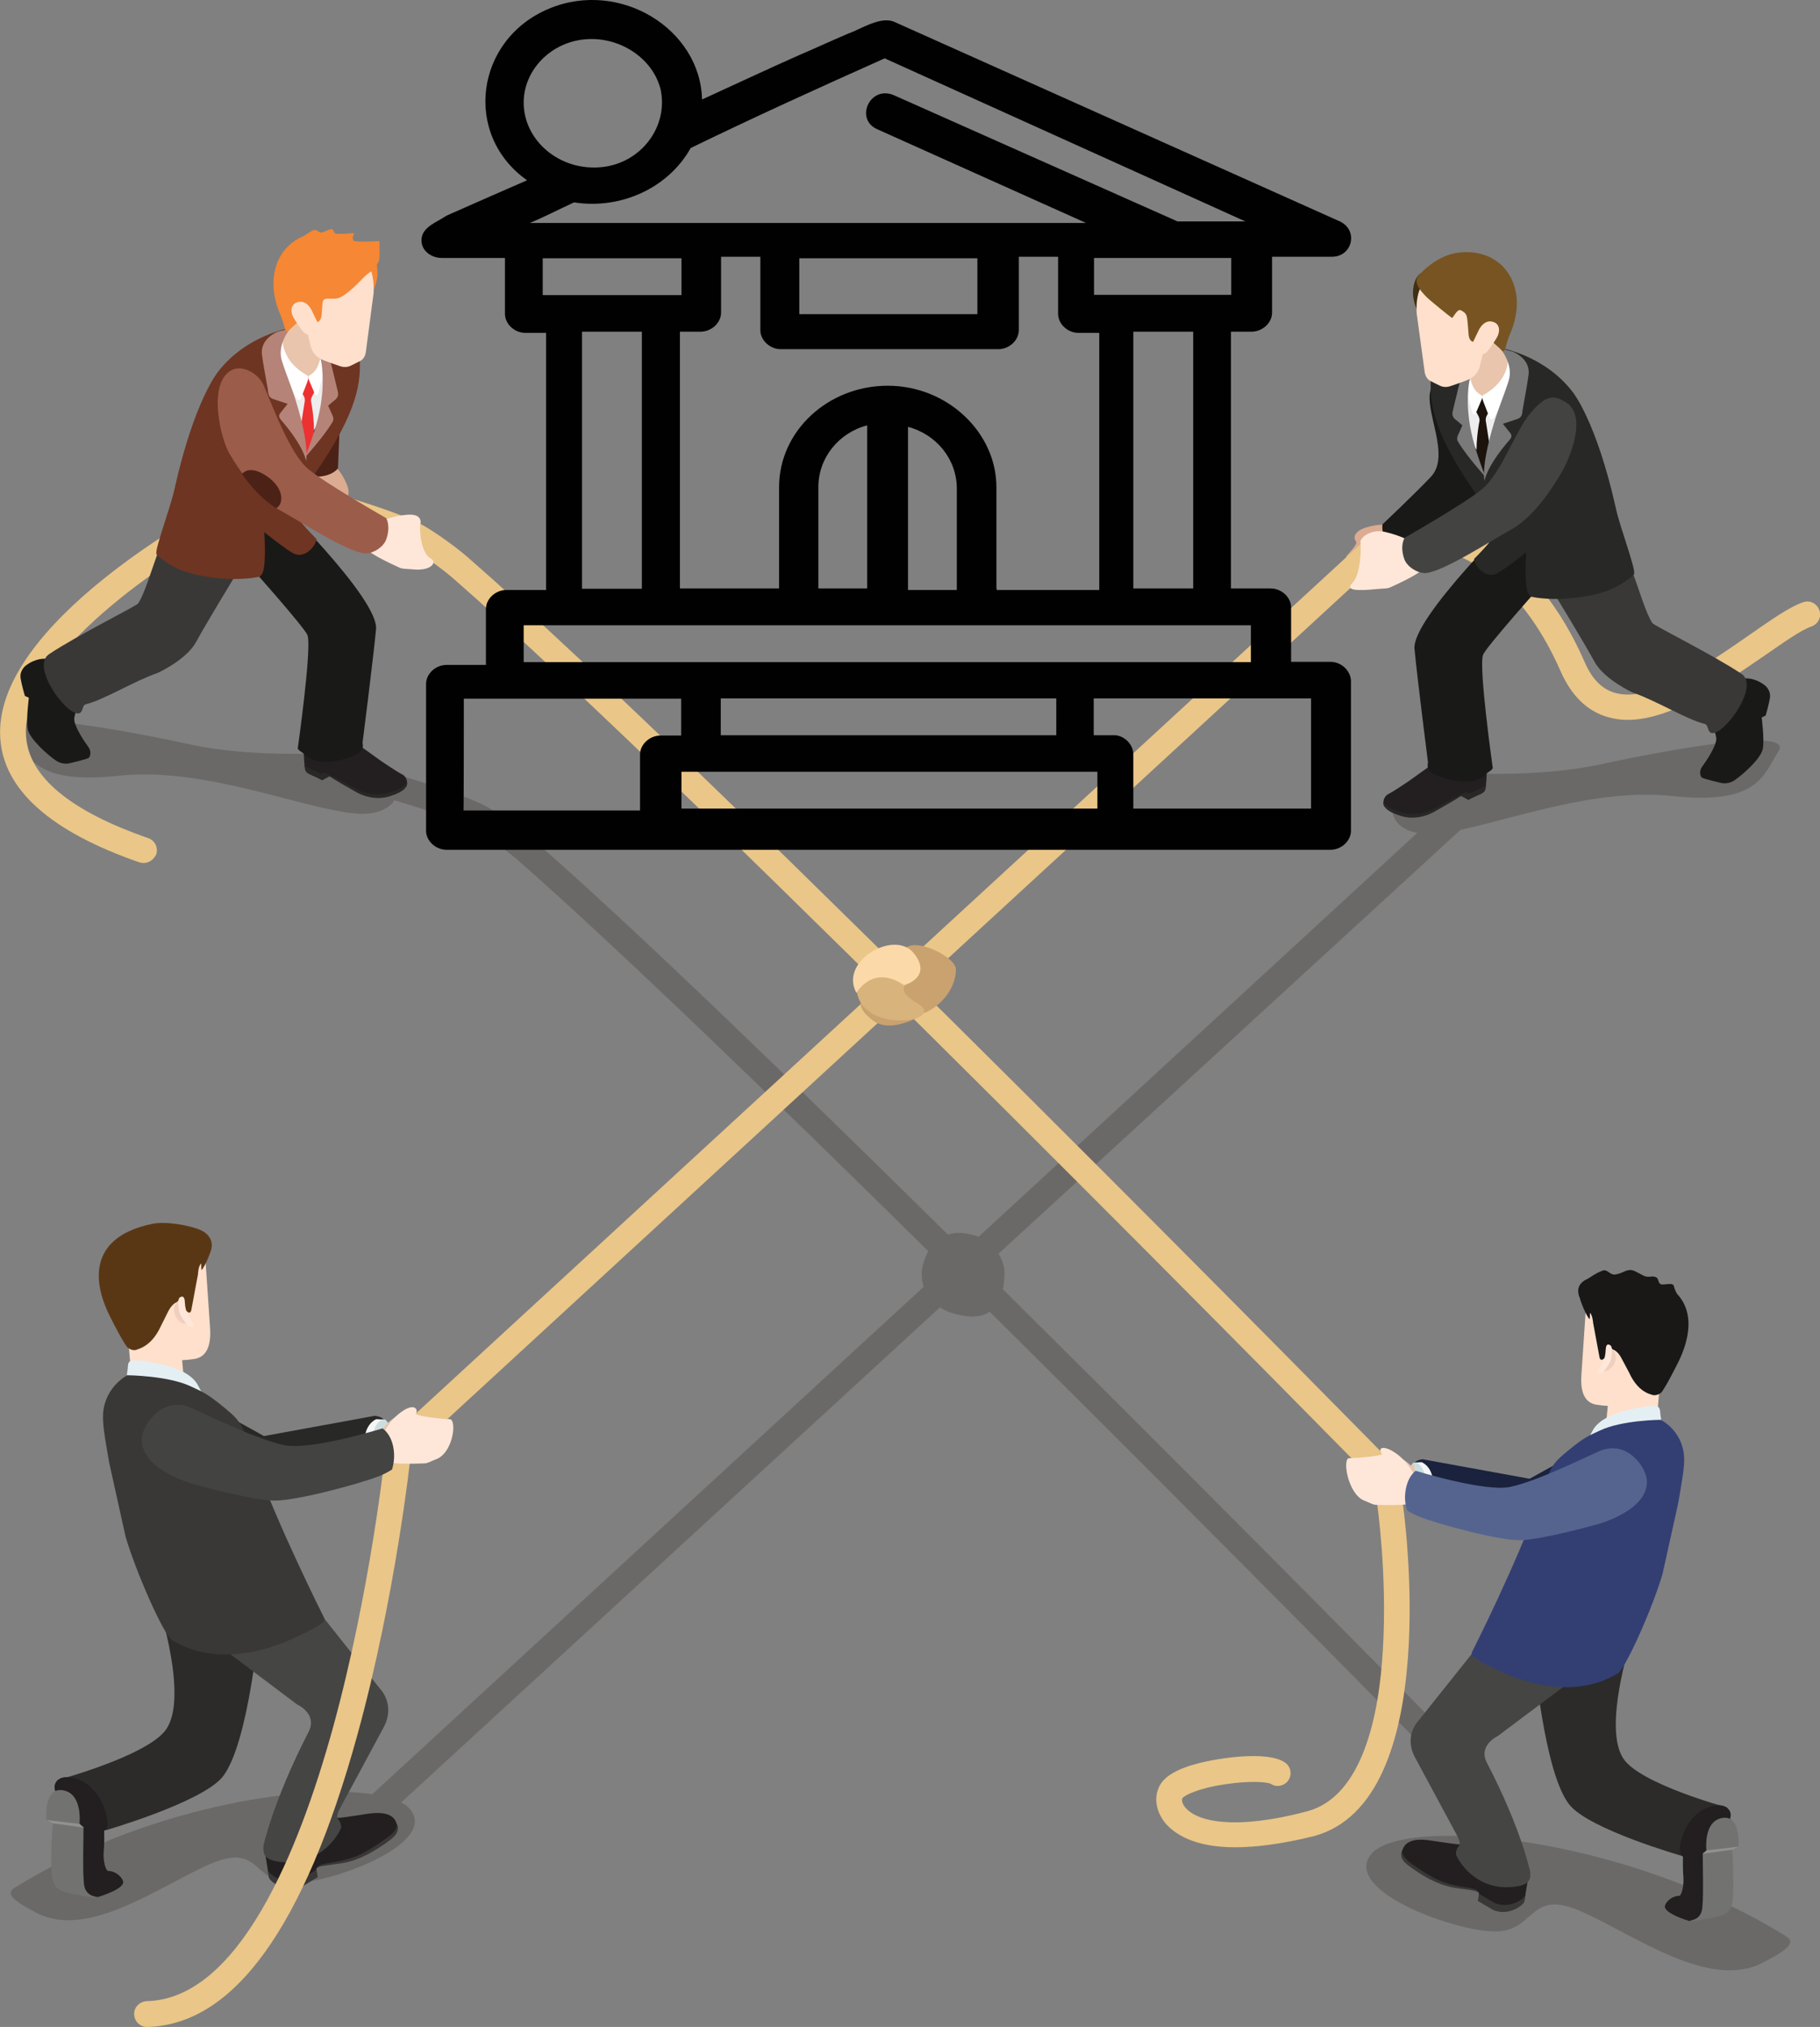 <?xml version="1.0" encoding="utf-8"?>
<!-- Generator: Adobe Illustrator 27.9.0, SVG Export Plug-In . SVG Version: 6.00 Build 0)  -->
<svg version="1.1" id="Layer_1" xmlns="http://www.w3.org/2000/svg" xmlns:xlink="http://www.w3.org/1999/xlink" x="0px" y="0px"
	 viewBox="0 0 59.29 66" style="enable-background:new 0 0 59.29 66;" xml:space="preserve">
<rect x="0" y="0" width="59.29" height="66" fill="#808080" stroke="none"/>
<style type="text/css">
	.st0{opacity:0.2;fill:#1B130C;}
	.st1{fill:#1A223D;}
	.st2{fill:#CADEE0;}
	.st3{fill:#F5F6F6;}
	.st4{fill:#E8C5AC;}
	.st5{fill:#EAC688;}
	.st6{fill:#DBAC91;}
	.st7{fill:#4C2217;}
	.st8{fill:#282827;}
	.st9{fill:#231F20;}
	.st10{fill:#393837;}
	.st11{fill:#2C2B2A;}
	.st12{fill:#454544;}
	.st13{fill:#727370;}
	.st14{fill:#91918D;}
	.st15{fill:#FEE0CC;}
	.st16{fill:#E4EFF4;}
	.st17{fill:#5A3714;}
	.st18{fill:#EFCFBE;}
	.st19{fill:#FEE7D9;}
	.st20{fill:#191817;}
	.st21{fill:#333F73;}
	.st22{fill:#55648F;}
	.st23{fill:#191918;}
	.st24{fill:#EDEDEE;}
	.st25{fill:#1B130C;}
	.st26{fill:#FFFFFF;}
	.st27{fill:#7B7A7B;}
	.st28{fill:#412F15;}
	.st29{fill:#775421;}
	.st30{fill:#ED3131;}
	.st31{fill:#6E3522;}
	.st32{fill:#B58378;}
	.st33{fill:#F68734;}
	.st34{fill:#9C5C4A;}
	.st35{fill:#434342;}
	.st36{fill:#C9A26F;}
	.st37{fill:#D8B37C;}
	.st38{fill:#FCD9A8;}
	.st39{fill:#010101;}
</style>
<g>
	<g>
		<path class="st0" d="M52.18,24.88c-2.21,0.48-4.6,0.26-5.01,0.3c-2.15,0.22-2.25,1.72-1,1.94L31.88,40.27
			c-0.13-0.05-0.28-0.09-0.45-0.11c-0.22-0.03-0.4-0.01-0.55,0.04c-5.22-5.15-10.41-10.16-13.47-12.82
			c-0.35-0.3-1.08-0.84-1.51-1.09c-0.64-0.36-2.1-0.82-3.17-1.13c-0.27-0.3-0.78-0.55-1.57-0.63c-0.4-0.04-2.79,0.18-5.01-0.3
			c-2.21-0.48-6.26-1.21-5.76-0.43c0.5,0.78,0.65,1.76,3.47,1.46c2.82-0.3,5.91,1.06,7.72,1.23c0.64,0.06,1.08-0.14,1.27-0.43
			c0.98,0.29,2.13,0.66,2.63,0.95c0.37,0.21,1.07,0.72,1.38,0.99c3.03,2.65,8.19,7.62,13.38,12.74c-0.17,0.31-0.21,0.62-0.21,0.62
			s-0.03,0.25,0.06,0.54L12.13,58.42c-2.39-0.35-7.51,0.48-11.66,3.05c-0.28,0.18-0.09,0.4,0.73,0.82c1.66,0.86,3.96-0.85,5.61-1.58
			c1.65-0.73,1.43,0.55,2.62,0.61c1.19,0.06,4.88-1.25,3.93-2.41c-0.07-0.08-0.17-0.16-0.29-0.22l17.55-16.12
			c0.22,0.14,0.51,0.25,0.91,0.29c0.31,0.03,0.54-0.03,0.71-0.15c7.59,7.52,14.72,14.78,14.85,14.91l0.59-0.58
			c-0.13-0.13-7.35-7.48-15.01-15.06c0.07-0.32,0.05-0.6,0.05-0.6s-0.01-0.27-0.19-0.56l15.05-13.8c1.84-0.39,4.47-1.36,6.89-1.1
			c2.82,0.3,2.97-0.68,3.47-1.46C58.44,23.67,54.39,24.4,52.18,24.88z"/>
		<g>
			<path class="st1" d="M45.97,48.03c0.05,0.57,0.49,0.96,0.49,0.96s1.37,0.15,1.46,0.16c0.54,0.02,2.38,0.29,3.05,0.22
				c0.79-0.08,2.62-0.29,2.62-0.29s1.54-0.25,1.11-1.45c-0.24-0.67-0.53-1.43-1.47-1.23c-0.45,0.1-3.4,1.75-3.4,1.75l-3.46-0.63
				C46.37,47.51,45.92,47.5,45.97,48.03z"/>
			<path class="st2" d="M46.23,47.64c0,0-0.16-0.06-0.22,0.02c-0.06,0.08-0.16,0.26-0.09,0.72c0.03,0.16,0.12,0.31,0.14,0.35
				c0.04,0.06,0.14,0.19,0.23,0.16c0.06-0.02,0.12-0.06,0.18-0.22c0.13-0.32,0.04-0.75-0.03-0.83
				C46.37,47.78,46.23,47.64,46.23,47.64z"/>
			<path class="st3" d="M46.12,47.62c0,0,0.26,0.05,0.33,0.57c0.04,0.28,0.01,0.4-0.04,0.54c-0.04,0.11-0.13,0.16-0.13,0.16
				l0.23-0.02c0,0,0.19-0.12,0.18-0.53c0-0.6-0.38-0.73-0.38-0.73L46.12,47.62z"/>
			<path class="st4" d="M46.2,48.02c0,0-0.12-0.28-0.6-0.57c-0.35-0.21-0.52-0.08-0.54,0.05c-0.01,0.07-0.13,0.09-0.52,0.1
				c-0.23,0.01-0.54,0.98-0.01,1.18c0.2,0.08,0.28,0.13,0.39,0.14c0.93,0.03,1.12-0.04,1.12-0.04L46.2,48.02z"/>
		</g>
		<polygon class="st4" points="46.16,48.6 45.55,48.84 45.57,47.81 46.07,47.69 		"/>
		<g>
			<path class="st5" d="M53.02,23.44c-0.22,0-0.43-0.03-0.64-0.09c-0.67-0.19-1.18-0.69-1.53-1.47c-1.45-3.32-3.5-3.83-3.52-3.83
				c-0.22-0.05-0.36-0.27-0.31-0.5c0.05-0.22,0.27-0.36,0.5-0.31c0.1,0.02,2.48,0.61,4.1,4.31c0.24,0.56,0.57,0.89,0.99,1.01
				c1.19,0.34,3.05-0.96,4.4-1.9c0.72-0.5,1.29-0.9,1.73-1.05c0.22-0.08,0.45,0.04,0.53,0.26c0.08,0.22-0.04,0.45-0.26,0.53
				c-0.33,0.11-0.91,0.52-1.53,0.95C56.12,22.28,54.46,23.44,53.02,23.44z"/>
		</g>
		<g>
			<path class="st5" d="M40.23,60.15c-1.35,0-1.98-0.45-2.27-0.79c-0.3-0.37-0.38-0.83-0.19-1.2c0.16-0.32,0.58-0.57,1.29-0.75
				c0.67-0.17,2.24-0.41,2.8-0.02c0.19,0.13,0.24,0.39,0.11,0.58c-0.13,0.19-0.39,0.24-0.58,0.11c-0.1-0.05-0.66-0.11-1.49,0.02
				c-0.88,0.13-1.31,0.36-1.38,0.45c-0.03,0.06-0.01,0.18,0.09,0.3c0.38,0.47,1.63,0.75,3.97,0.13c1.81-0.48,2.35-3.13,2.47-5.27
				c0.15-2.43-0.19-4.76-0.19-4.78c-0.03-0.23,0.12-0.44,0.35-0.47c0.23-0.03,0.44,0.12,0.47,0.35c0.06,0.4,1.39,9.85-2.89,10.98
				C41.73,60.05,40.9,60.15,40.23,60.15z"/>
		</g>
		<g>
			<path class="st5" d="M4.68,28.1c-0.05,0-0.09-0.01-0.14-0.02c-2.88-1-4.41-2.35-4.53-4.02c-0.28-3.74,6.77-7.5,7.07-7.66
				c0.2-0.11,0.45-0.03,0.56,0.17c0.11,0.2,0.03,0.45-0.17,0.56c-1.91,1.01-6.83,4.21-6.62,6.86c0.1,1.31,1.44,2.42,3.98,3.3
				c0.22,0.08,0.33,0.31,0.26,0.53C5.01,27.99,4.85,28.1,4.68,28.1z"/>
		</g>
		<g>
			<path class="st6" d="M10.74,15.03c0,0,0.29,0.15,0.53,0.68c0.18,0.38,0.04,0.55-0.1,0.56c-0.08,0.01-0.11,0.13-0.15,0.53
				c-0.03,0.24-1.07,0.47-1.24-0.1c-0.06-0.22-0.11-0.3-0.1-0.42c0.05-0.97,0.14-1.17,0.14-1.17L10.74,15.03z"/>
			<path class="st7" d="M10.36,15.52c-0.29,0.01-0.61-0.26-0.67-0.48c-0.16-0.58-0.04-2.16,0.03-2.78c0.08-0.68,1.47-0.16,1.4,0.8
				c-0.06,0.76-0.11,2.19-0.11,2.19S10.84,15.5,10.36,15.52z"/>
		</g>
		<g>
			<path class="st5" d="M44.97,48.44c-0.22-0.23-22.34-22.74-30.21-29.61c-0.31-0.27-1-0.78-1.38-0.99c-0.95-0.54-4.2-1.39-4.24-1.4
				l0.21-0.81c0.14,0.04,3.39,0.89,4.44,1.48c0.43,0.24,1.17,0.78,1.51,1.09c7.9,6.89,30.04,29.42,30.26,29.65L44.97,48.44z"/>
		</g>
		<polygon class="st4" points="12.43,47.24 13.07,47.49 13.05,46.42 12.52,46.3 		"/>
		<g>
			<path class="st8" d="M12.63,46.64c-0.05,0.59-0.51,1-0.51,1s-1.43,0.16-1.53,0.16c-0.57,0.02-2.49,0.3-3.18,0.23
				c-0.82-0.08-2.73-0.3-2.73-0.3s-1.61-0.27-1.16-1.52c0.25-0.69,0.55-1.5,1.53-1.28c0.47,0.1,3.55,1.83,3.55,1.83l3.61-0.66
				C12.22,46.11,12.68,46.1,12.63,46.64z"/>
			<path class="st2" d="M12.36,46.24c0,0,0.17-0.07,0.23,0.02c0.06,0.08,0.17,0.27,0.09,0.75c-0.03,0.17-0.12,0.33-0.15,0.37
				c-0.04,0.06-0.15,0.19-0.24,0.17c-0.06-0.02-0.12-0.07-0.19-0.22c-0.14-0.34-0.04-0.78,0.03-0.86
				C12.21,46.38,12.36,46.24,12.36,46.24z"/>
			<path class="st3" d="M12.47,46.22c0,0-0.27,0.05-0.34,0.6c-0.04,0.29-0.01,0.42,0.04,0.56c0.05,0.11,0.13,0.17,0.13,0.17
				l-0.24-0.03c0,0-0.19-0.13-0.19-0.55c0-0.62,0.39-0.76,0.39-0.76L12.47,46.22z"/>
			<path class="st4" d="M12.39,46.64c0,0,0.13-0.3,0.63-0.59c0.36-0.21,0.54-0.09,0.57,0.05c0.01,0.08,0.14,0.1,0.54,0.11
				c0.24,0.01,0.56,1.02,0.01,1.24c-0.21,0.08-0.29,0.14-0.4,0.14c-0.97,0.04-1.17-0.04-1.17-0.04L12.39,46.64z"/>
		</g>
		<g>
			<g>
				<path class="st9" d="M10.53,59.04c0,0,0.19,0.17,0.54,0.15c0.21-0.02,0.9-0.13,0.9-0.13c0.34-0.05,0.77-0.06,0.92,0.24
					c0,0,0.07,0.16,0.07,0.21c0.01,0.19-0.14,0.31-0.34,0.45c0,0-0.35,0.25-0.66,0.41c-0.41,0.2-0.65,0.26-0.97,0.3
					c0,0-0.41,0.05-0.57,0.09c-0.17,0.05-0.11,0.17-0.08,0.34l-0.51,0.31c-0.53,0.23-1.05-0.16-1.07-0.29L8.63,60.3l0.14-0.49
					L10.53,59.04z"/>
				<g>
					<path class="st10" d="M10.61,60.68c0.15-0.03,0.61-0.08,1.03-0.25c0.4-0.17,1-0.61,1-0.61c0.17-0.12,0.3-0.28,0.28-0.4
						c0.01,0.04,0.03,0.08,0.03,0.11c0.01,0.19-0.14,0.31-0.33,0.45c0,0-0.35,0.25-0.66,0.41c-0.41,0.2-0.65,0.26-0.97,0.3
						c0,0-0.47,0.07-0.48,0.07c-0.11,0.01-0.2,0.07-0.2,0.09C10.32,60.84,10.33,60.73,10.61,60.68z"/>
					<path class="st10" d="M9.8,61.18l0.51-0.3c0.01,0.06,0.03,0.19,0.04,0.24l-0.51,0.31c-0.53,0.23-1.05-0.16-1.07-0.29
						l-0.04-0.24C8.75,61.02,9.26,61.41,9.8,61.18z"/>
				</g>
			</g>
			<path class="st11" d="M8.47,52.65c0,0-0.35,4.15-1.23,5.22c-0.7,0.83-3.81,1.73-3.81,1.73s0.09-0.17-0.7-0.75
				c-1.06-0.78-0.84-0.87-0.82-0.9c0,0,2.93-0.79,3.51-1.65c0.71-1.05-0.24-3.98-0.24-3.98L8.47,52.65z"/>
			<path class="st12" d="M9.55,51.43L12.39,55c0,0,0.5,0.51,0.11,1.24c-0.4,0.75-1.45,2.69-1.45,2.69c0,0-0.1,0.21-0.05,0.28
				c0.06,0.08,0.15,0.23,0.1,0.34c-0.06,0.15-0.59,1.1-1.72,1.09c-0.92-0.01-0.78-0.38-0.8-0.53c0,0,0.31-1.46,1.47-3.71
				c0.31-0.6-0.37-0.9-0.37-0.9l-2.46-1.85L6.94,51.2L9.55,51.43z"/>
			<path class="st9" d="M3.41,58.91c-0.18-0.54-0.53-0.81-0.74-0.92c-0.24-0.12-0.6-0.2-0.8-0.02c-0.13,0.13-0.24,0.44,0.51,0.99
				c0.79,0.58,0.79,0.79,0.79,0.79c0.09-0.05-0.06,0.07,0.27-0.17C3.54,59.48,3.52,59.24,3.41,58.91z"/>
			<path class="st9" d="M1.73,58.37c0,0,0.59-0.31,0.92-0.32c0.23-0.01,0.23,0.16,0.56,0.62c0.21,0.29,0.2,1.25,0.17,1.61
				c-0.03,0.3,0.06,0.64,0.15,0.64c0.2,0,0.42,0.16,0.48,0.33c0.08,0.26-0.82,0.52-0.82,0.52s-0.53-0.06-0.68-0.17
				c-0.14-0.1,0.25-1.47-0.02-2.21C2.2,58.65,2.07,58.37,1.73,58.37z"/>
			<path class="st13" d="M1.51,59.27c0,0-0.11-1.12,0.57-0.97c0.62,0.13,0.51,1.09,0.51,1.09c-0.04,0,0.13,0.1,0.13,0.11
				c0,0.5-0.03,1.32,0.01,1.78c0.01,0.17,0.05,0.43,0.43,0.49c0,0-0.08,0.02-0.21,0c-0.26-0.05-0.85-0.12-1.05-0.26
				c-0.15-0.1-0.2-0.33-0.21-0.49c-0.05-0.43,0-1.37,0.03-1.65C1.72,59.35,1.51,59.27,1.51,59.27z"/>
			<path class="st14" d="M2.6,59.39l-1.08-0.13c0,0,0.13,0.08,0.2,0.11l1.02,0.14C2.73,59.51,2.59,59.39,2.6,59.39z"/>
		</g>
		<path class="st15" d="M4.6,46.37l-0.32-1.54l-0.15-1.77l1.69,0.03l0.16,1.71c0.05,0.24,0.23,0.27,0.4,0.44l0.91,0.95
			c0.22,0.23,0.65,0.58,0.8,1.31l-0.65,2.46l-1.88,0.05l-0.96-2.69C4.55,47.02,4.55,46.69,4.6,46.37z"/>
		<g>
			<path class="st16" d="M4.43,44.3c-0.2-0.01-0.25,0.04-0.26,0.16c-0.01,0.12-0.01,0.13-0.03,0.25c-0.02,0.1,0.03,0.1,0.03,0.1
				s1.03,0.06,1.85,0.4c0.59,0.24,0.63,0.27,0.63,0.27l-0.2-0.37c-0.16-0.32-0.62-0.57-1.25-0.7C5.19,44.42,4.67,44.3,4.43,44.3z"/>
		</g>
		<path class="st15" d="M5.51,40.37l1.13-0.12l0.2,2.94c0.07,0.84-0.26,1.02-0.51,1.06c-0.52,0.08-1.07,0.05-1.39-0.08
			c-0.62-0.25-0.83-1.4-0.84-1.48l-0.47-1.91L5.51,40.37z"/>
		<path class="st17" d="M6.89,40.64c0.01,0.04-0.2,0.59-0.32,0.71c-0.02,0.02-0.01-0.22-0.02-0.21c-0.09,0.09-0.1,0.33-0.1,0.35
			c0,0.01-0.22,1.18-0.22,1.18c-0.03,0.11-0.11,0.09-0.22-0.06c-0.12-0.17,0.01-0.12-0.09-0.2c-0.1-0.08-0.29,0.01-0.43,0.27
			L5.23,43.2C5,43.7,4.68,43.88,4.47,43.94c0,0-0.13,0.08-0.31-0.06c-0.09-0.07-0.46-0.77-0.59-1.04c-0.61-1.23-0.59-2.58,1.39-2.99
			c0.44-0.09,1.19,0.04,1.57,0.2C6.99,40.26,6.89,40.64,6.89,40.64z"/>
		<g>
			<path class="st18" d="M5.86,42.31c0,0-0.24,0.15-0.18,0.43c0.04,0.2,0.18,0.31,0.24,0.33c0.15,0.06,0.26,0.04,0.26,0.04
				s-0.23-0.41-0.27-0.48C5.87,42.55,5.86,42.31,5.86,42.31z"/>
			<path class="st19" d="M5.89,42.23c0,0,0.12-0.07,0.13,0.15c0.01,0.22,0.05,0.33,0.1,0.43c0.05,0.09,0.21,0.34,0.21,0.34
				s-0.02,0.15-0.18,0.03c-0.08-0.06-0.18-0.19-0.28-0.38C5.83,42.72,5.74,42.26,5.89,42.23z"/>
		</g>
		<path class="st10" d="M7.34,45.86c0.53,0.44,0.54,0.52,0.93,1.63c0.78,2.2,2.28,5.17,2.28,5.17c0.06,0.12,0.01,0.21-0.76,0.58
			c-0.3,0.14-2.4,1.24-4.18,0.17c-0.28-0.17-1.2-2.27-1.52-3.38l-0.53-2.39C3.44,46.94,3.33,46.39,3.36,46
			c0.08-0.87,0.79-1.22,0.79-1.22s1.32,0.01,2.06,0.36C6.58,45.32,6.7,45.33,7.34,45.86z"/>
		<path class="st0" d="M58.19,63.05c0.3,0.19,0.1,0.42-0.77,0.86c-1.74,0.9-4.15-0.89-5.88-1.66c-1.73-0.77-1.5,0.58-2.75,0.64
			c-1.25,0.06-5.11-1.31-4.12-2.52C45.66,59.16,52.72,59.67,58.19,63.05z"/>
		<g>
			<g>
				<path class="st9" d="M47.98,59.91c0,0-0.18,0.17-0.51,0.14c-0.2-0.02-0.86-0.12-0.86-0.12c-0.33-0.05-0.74-0.06-0.89,0.23
					c0,0-0.07,0.15-0.07,0.2c-0.01,0.18,0.14,0.3,0.32,0.43c0,0,0.33,0.24,0.63,0.39c0.39,0.19,0.62,0.25,0.93,0.29
					c0,0,0.39,0.04,0.54,0.09c0.17,0.05,0.1,0.16,0.08,0.32l0.49,0.29c0.51,0.22,1-0.16,1.02-0.28l0.13-0.78l-0.14-0.47L47.98,59.91
					z"/>
				<g>
					<path class="st10" d="M47.9,61.48c-0.15-0.03-0.58-0.07-0.99-0.24c-0.39-0.16-0.96-0.58-0.96-0.58
						c-0.16-0.12-0.28-0.27-0.27-0.38c-0.01,0.04-0.03,0.08-0.03,0.1c-0.01,0.18,0.14,0.3,0.32,0.43c0,0,0.33,0.24,0.63,0.39
						c0.39,0.19,0.62,0.25,0.93,0.29c0,0,0.45,0.06,0.46,0.07c0.1,0.01,0.19,0.07,0.19,0.09C48.19,61.63,48.17,61.53,47.9,61.48z"/>
					<path class="st10" d="M48.68,61.96l-0.49-0.29c-0.01,0.05-0.03,0.18-0.04,0.23l0.49,0.29c0.51,0.22,1-0.16,1.02-0.28l0.04-0.23
						C49.69,61.81,49.2,62.18,48.68,61.96z"/>
				</g>
			</g>
			<path class="st11" d="M49.96,53.78c0,0,0.33,3.98,1.18,5c0.67,0.8,3.65,1.65,3.65,1.65s-0.08-0.17,0.67-0.72
				c1.02-0.75,0.81-0.84,0.79-0.86c0,0-2.81-0.76-3.36-1.58c-0.68-1,0.23-3.81,0.23-3.81L49.96,53.78z"/>
			<path class="st12" d="M48.93,52.62l-2.73,3.42c0,0-0.48,0.49-0.1,1.19c0.39,0.72,1.39,2.58,1.39,2.58c0,0,0.1,0.2,0.05,0.27
				c-0.06,0.08-0.14,0.22-0.1,0.33c0.06,0.15,0.56,1.05,1.65,1.04c0.88-0.01,0.75-0.36,0.76-0.5c0,0-0.29-1.4-1.41-3.55
				c-0.3-0.57,0.35-0.87,0.35-0.87l2.36-1.77l0.28-2.36L48.93,52.62z"/>
			<path class="st9" d="M54.81,59.78c0.18-0.52,0.51-0.78,0.71-0.88c0.23-0.11,0.58-0.2,0.77-0.01c0.13,0.12,0.23,0.42-0.49,0.95
				c-0.75,0.56-0.75,0.75-0.75,0.75c-0.09-0.05,0.05,0.07-0.26-0.16C54.69,60.33,54.7,60.1,54.81,59.78z"/>
			<path class="st9" d="M56.42,59.27c0,0-0.57-0.29-0.88-0.3c-0.22-0.01-0.22,0.15-0.54,0.6c-0.2,0.28-0.19,1.2-0.16,1.55
				c0.02,0.29-0.06,0.61-0.14,0.61c-0.19,0-0.41,0.15-0.46,0.32c-0.07,0.25,0.79,0.5,0.79,0.5s0.51-0.06,0.65-0.16
				c0.14-0.1-0.24-1.41,0.02-2.12C55.97,59.54,56.09,59.27,56.42,59.27z"/>
			<path class="st13" d="M56.63,60.13c0,0,0.1-1.07-0.55-0.93c-0.6,0.13-0.49,1.05-0.49,1.05c0.04,0-0.12,0.1-0.12,0.11
				c0,0.48,0.03,1.26-0.01,1.71c-0.01,0.16-0.05,0.42-0.42,0.47c0,0,0.08,0.02,0.2,0c0.25-0.05,0.81-0.11,1.01-0.25
				c0.14-0.1,0.19-0.32,0.2-0.47c0.04-0.41,0-1.32-0.02-1.58C56.43,60.2,56.63,60.13,56.63,60.13z"/>
			<path class="st14" d="M55.59,60.25l1.04-0.12c0,0-0.13,0.07-0.19,0.1l-0.97,0.13C55.46,60.36,55.6,60.25,55.59,60.25z"/>
		</g>
		<path class="st15" d="M53.67,47.77l0.3-1.48l0.14-1.7l-1.62,0.03l-0.16,1.64c-0.05,0.23-0.22,0.26-0.38,0.42l-0.88,0.91
			c-0.21,0.22-0.62,0.55-0.77,1.26l0.62,2.36l1.8,0.05l0.92-2.58C53.72,48.38,53.72,48.07,53.67,47.77z"/>
		<g>
			<path class="st16" d="M53.83,45.78c0.19-0.01,0.23,0.04,0.25,0.16c0.01,0.12,0.01,0.13,0.03,0.24c0.02,0.1-0.03,0.09-0.03,0.09
				s-0.98,0.06-1.77,0.39c-0.56,0.23-0.61,0.26-0.61,0.26l0.19-0.35c0.16-0.3,0.6-0.54,1.2-0.67C53.1,45.89,53.6,45.78,53.83,45.78z
				"/>
		</g>
		<path class="st15" d="M52.8,42.02l-1.09-0.12l-0.19,2.82c-0.07,0.81,0.25,0.98,0.49,1.02c0.5,0.08,1.03,0.04,1.33-0.08
			c0.59-0.24,0.79-1.34,0.81-1.42l0.45-1.84L52.8,42.02z"/>
		<path class="st20" d="M51.47,42.27c-0.01,0.03,0.19,0.56,0.31,0.68c0.02,0.02,0.01-0.21,0.02-0.2c0.08,0.08,0.1,0.32,0.1,0.33
			c0,0.01,0.21,1.13,0.21,1.13c0.03,0.1,0.11,0.09,0.21-0.05c0.11-0.16-0.01-0.12,0.09-0.2c0.09-0.08,0.28,0.01,0.41,0.26l0.26,0.49
			c0.22,0.48,0.52,0.65,0.72,0.7c0,0,0.12,0.07,0.3-0.05c0.09-0.06,0.44-0.74,0.57-1c0.39-0.79,0.51-1.63-0.02-2.21
			c-0.04-0.04-0.11-0.21-0.12-0.27c-0.03-0.15-0.34-0.01-0.44-0.07c-0.08-0.05-0.05-0.18-0.14-0.22c-0.13-0.06-0.19,0.01-0.35-0.03
			c-0.08-0.02-0.34-0.19-0.43-0.2c-0.19-0.04-0.31,0.11-0.56,0.14c-0.16,0.02-0.25-0.18-0.39-0.13c-0.24,0.08-0.43,0.24-0.52,0.28
			C51.24,41.86,51.47,42.27,51.47,42.27z"/>
		<g>
			<path class="st18" d="M52.46,43.87c0,0,0.23,0.15,0.17,0.42c-0.04,0.19-0.18,0.29-0.23,0.32c-0.14,0.06-0.24,0.03-0.24,0.03
				s0.22-0.39,0.25-0.46C52.45,44.1,52.46,43.87,52.46,43.87z"/>
			<path class="st19" d="M52.43,43.79c0,0-0.11-0.07-0.12,0.14c-0.01,0.21-0.04,0.32-0.09,0.41c-0.04,0.09-0.2,0.33-0.2,0.33
				s0.01,0.14,0.17,0.03c0.07-0.06,0.17-0.18,0.27-0.37C52.49,44.26,52.58,43.82,52.43,43.79z"/>
		</g>
		<path class="st21" d="M51.04,47.27c-0.51,0.42-0.52,0.49-0.89,1.56c-0.75,2.11-2.19,4.95-2.19,4.95c-0.06,0.12-0.01,0.2,0.73,0.55
			c0.29,0.14,2.3,1.19,4.01,0.16c0.26-0.16,1.15-2.17,1.46-3.24l0.51-2.3c0.11-0.66,0.22-1.18,0.19-1.55
			c-0.07-0.84-0.76-1.17-0.76-1.17s-1.27,0.01-1.98,0.35C51.77,46.75,51.65,46.76,51.04,47.27z"/>
		<g>
			<path class="st19" d="M46.11,48.09c0,0-0.25-0.55-0.73-0.83c-0.35-0.21-0.5-0.1-0.36,0.08c0.04,0.06-0.68,0.13-1.07,0.14
				c-0.23,0.01-0.04,1.17,0.49,1.38c0.2,0.08,0.27,0.13,0.39,0.14c0.93,0.03,1.12-0.04,1.12-0.04L46.11,48.09z"/>
			<path class="st22" d="M45.78,48.6c-0.04,0.32,0.06,0.58,0.06,0.58s0.18,0.12,0.41,0.21c0.62,0.24,2.59,0.78,3.28,0.76
				c0.76-0.02,2.55-0.53,2.55-0.53s1.62-0.44,1.57-1.41c-0.02-0.43-0.65-1.36-1.57-0.95c-0.73,0.33-2.01,0.96-2.86,1.15
				c-0.82,0.19-3.1-0.52-3.1-0.52S45.84,48.07,45.78,48.6z"/>
		</g>
		<g>
			<path class="st6" d="M45.38,17.12c0,0-0.3-0.11-0.86,0.05c-0.41,0.12-0.44,0.34-0.35,0.45c0.05,0.06-0.02,0.17-0.29,0.47
				c-0.16,0.18,0.36,1.11,0.9,0.86c0.2-0.1,0.3-0.12,0.38-0.2c0.69-0.69,0.78-0.88,0.78-0.88L45.38,17.12z"/>
			<path class="st23" d="M45.27,17.73c0.18,0.22,0.6,0.28,0.81,0.18c0.54-0.26,1.64-1.41,2.05-1.87c0.45-0.51-0.18-1.15,0.04-1.69
				c0.18-0.44,0.56-1.45-0.1-2.01c-0.3-0.25-1.17-0.51-1.46,0.34c-0.23,0.69,0.67,2.15,0,2.85c-0.52,0.55-1.57,1.54-1.57,1.54
				S44.96,17.36,45.27,17.73z"/>
		</g>
		<polygon class="st8" points="47.38,25.8 47.84,26.05 47.86,25.66 		"/>
		<path class="st9" d="M46.89,24.72l-0.99,0.71c0,0-0.5,0.34-0.68,0.43c-0.08,0.04-0.14,0.14-0.15,0.23
			c-0.01,0.06,0.01,0.12,0.05,0.17c0.1,0.12,0.33,0.21,0.51,0.26c0.55,0.14,1.13-0.16,1.13-0.16c0.1-0.05,0.74-0.41,0.79-0.44
			c0.14-0.09,0.26-0.13,0.3-0.06c0,0-0.01,0.16-0.02,0.19l0.54-0.32c0,0,0.04-0.18,0.05-0.29l0.04-0.73L46.89,24.72z"/>
		<g>
			<path class="st8" d="M45.07,26.12c0.1,0.17,0.39,0.27,0.57,0.33c0.64,0.19,1.14-0.15,1.14-0.15c0.19-0.1,0.7-0.38,0.76-0.4
				c0,0,0.3-0.19,0.31-0.03c0,0.03,0.01,0.03,0,0.06c0-0.02-0.01-0.03-0.01-0.04c-0.03-0.11-0.33,0.08-0.33,0.08
				c-0.04,0.04-0.64,0.38-0.73,0.43c0,0-0.55,0.37-1.17,0.16c-0.18-0.06-0.41-0.14-0.52-0.31C45.06,26.21,45.06,26.11,45.07,26.12z"
				/>
			<path class="st8" d="M47.85,25.85c0,0,0.26-0.12,0.34-0.16c0.2-0.09,0.23-0.16,0.23-0.16s-0.03,0.21-0.04,0.2
				c0,0-0.01,0.06-0.13,0.12c-0.11,0.05-0.42,0.19-0.42,0.19L47.85,25.85z"/>
		</g>
		<path class="st23" d="M49.48,16.72c0,0-3.5,3.41-3.4,4.41c0.1,1.04,0.44,3.7,0.44,3.7c-0.05,0.22,0.05,0.37,0.54,0.51
			c1.01,0.3,1.33-0.12,1.33-0.12c0.09-0.09,0.21-0.13,0.24-0.21c0,0-0.46-3.24-0.32-3.68c0.07-0.23,1.85-2.22,2.53-3
			c0.9-1.05,0.4-2.53,0.4-2.53L49.48,16.72z"/>
		<path class="st23" d="M56.86,22.09c0,0,0.31-0.03,0.64,0.23c0.06,0.05,0.19,0.2,0.16,0.4c-0.03,0.2-0.14,0.58-0.14,0.58
			l-0.13,0.06c0,0,0.09,0.69,0.04,1.01c-0.05,0.32-0.66,0.86-0.93,1.04c-0.19,0.13-0.4,0.09-0.4,0.09s-0.63-0.14-0.67-0.19
			c-0.04-0.06-0.09-0.2,0.03-0.36c0.12-0.16,0.43-0.63,0.45-0.86c0.02-0.21-0.19-0.55-0.19-0.55L56.86,22.09z"/>
		<path class="st10" d="M49.21,17.02c0,0,2.1,3.37,2.73,4.52c0.32,0.59,1.25,1.01,1.25,1.01c0.78,0.27,1.76,0.88,2.34,1.02
			c0.14,0.03,0.08,0.29,0.25,0.3c0.4,0.04,1.56-1.53,0.95-1.93c-0.91-0.61-2.85-1.57-2.9-1.65c-0.4-0.6-0.8-2.71-1.55-3.34
			C51.61,16.39,49.21,17.02,49.21,17.02z"/>
		<path class="st24" d="M49.93,12.09c0,0-0.58-0.46-0.94-0.45c-0.36,0.01-1.33,0.47-1.33,0.47s0.05,1.47-0.03,1.45
			c-0.41-0.09,1.13,2.05,1.13,2.05l0.89-1.6L49.93,12.09z"/>
		<path class="st4" d="M47.91,12.88c0.68,0.3,1.07-0.56,1.24-1.06l-0.53-1.25l-1.06,0.81c0,0,0.07,0.59,0.18,0.74
			C47.96,12.4,47.91,12.88,47.91,12.88z"/>
		<path class="st25" d="M48.2,13.69c0-0.05-0.01-0.09-0.04-0.15l-0.09-0.17l0.15-0.44l0.14-0.01l0.19,0.4l-0.12,0.22
			c-0.03,0.05-0.04,0.15-0.02,0.21l0.2,1.28l-0.22,0.49c0,0-0.21-0.33-0.24-0.47C48.02,14.57,48.2,13.69,48.2,13.69z"/>
		<path class="st26" d="M48.23,12.85c0.09,0.04,0.05,0.14,0.02,0.2l-0.17,0.4c-0.06,0.12-0.12,0.01-0.14-0.1l-0.2-0.78
			c-0.07-0.42,0.1-0.5,0.1-0.5s0.02,0.1,0.05,0.23C47.94,12.47,47.99,12.72,48.23,12.85z"/>
		<path class="st26" d="M49.07,11.52c0,0,0.09,0.09,0.03,0.4c-0.13,0.62-0.76,0.93-0.76,0.93c-0.08,0.05-0.06,0.09-0.02,0.22
			l0.19,0.49c0.04,0.13,0.11,0.1,0.15,0.04c0,0,0.44-0.58,0.56-0.77c0.28-0.44,0.23-0.78,0.07-1.15
			C49.21,11.52,49.07,11.52,49.07,11.52z"/>
		<path class="st8" d="M52.64,16.55c-0.64-2.86-1.41-3.79-1.41-3.79c-0.93-1.21-2.36-1.43-2.36-1.43l0.09,0.08
			c0.09,0.08,0.42,0.16,0.22,1.18c-0.1,0.49-0.8,2.87-0.8,2.9c0,0.03-0.3-0.54-0.52-0.98c-0.43-0.84,0.04-2.33,0.18-2.65
			c-0.21,0.1-1.42,0.16-1.43,0.47c-0.02,0.7-0.02,1.65,1.54,3.85c0.05,0.08,0.6,0.86,0.57,1.16c-0.02,0.19-0.7,0.86-0.7,0.86
			c0.02,0.23,0.38,0.66,0.75,0.47c0.21-0.1,0.95-0.69,0.95-0.69s-0.07,1,0.05,1.31c0.02,0.06,0.07,0.11,0.11,0.14
			c0.87,0.18,2.09,0,2.65-0.26c0.5-0.24,0.7-0.47,0.7-0.47C53.31,18.56,52.78,17.2,52.64,16.55z"/>
		<path class="st27" d="M47.88,12.33l-0.14-0.18c0,0-0.09,0.08-0.1,0.1c-0.06,0.08-0.12,0.33-0.12,0.33l-0.2,0.83
			c-0.02,0.13,0.03,0.21,0.12,0.27l0.2,0.17l-0.12,0.27c-0.08,0.16-0.06,0.21,0.02,0.33c0.26,0.42,0.85,1.08,0.85,1.08
			s-0.31-0.8-0.42-1.28C47.69,13.14,47.88,12.33,47.88,12.33z"/>
		<path class="st27" d="M48.87,11.34l0.41,0.11c0,0,0.56,0.21,0.52,0.72c-0.01,0.1-0.06,0.4-0.06,0.4l-0.14,0.79
			c-0.01,0.18-0.06,0.25-0.19,0.29l-0.45,0.15l0.23,0.29c0.08,0.09,0.05,0.16-0.02,0.24c-0.76,0.88-0.81,1.33-0.81,1.33
			s-0.13-0.45,0.32-1.92c0.11-0.38,0.32-0.88,0.46-1.32C49.33,11.87,48.87,11.34,48.87,11.34z"/>
		<g>
			<path class="st28" d="M46.69,8.92c0,0-0.3-0.12-0.46,0.02c-0.16,0.14-0.24,0.51-0.18,0.8c0.06,0.29,0.16,0.44,0.16,0.44
				L46.69,8.92z"/>
			<path class="st15" d="M47.6,8.99l1.08,0.46l-0.4,2.2c-0.05,0.15-0.05,0.24-0.1,0.36c-0.05,0.13-0.14,0.25-0.34,0.35
				c0,0-0.28,0.11-0.58,0.21c-0.05,0.02-0.21,0.06-0.35-0.01c-0.11-0.05-0.22-0.11-0.32-0.16c-0.16-0.08-0.18-0.3-0.18-0.3
				l-0.26-1.9c0,0-0.07-0.88,0.36-1.08C46.79,8.98,47.6,8.99,47.6,8.99z"/>
			<path class="st29" d="M46.27,8.91c-0.27,0.22-0.06,0.5,0.23,0.79c0.03,0.03,0.78,0.66,0.81,0.65c0.02,0,0.17-0.3,0.27-0.25
				c0.2,0.09,0.21,0.18,0.23,0.39l0.03,0.36c0,0.11,0.04,0.24,0.12,0.27c0.09,0.05,0.07-0.01,0.09-0.04c0,0,0.13-0.43,0.4-0.34
				c0.23,0.08,0.17,0.35,0.15,0.37l0.36,0.33c0.03,0,0.07-0.07,0.08-0.1c0.02-0.06,0.06-0.26,0.15-0.46
				c0.69-1.59-0.3-2.92-1.82-2.63C46.75,8.38,46.27,8.91,46.27,8.91z"/>
			<path class="st15" d="M48.6,10.47c-0.31-0.06-0.46,0.35-0.46,0.35l-0.18,0.37c0,0,0.11,0.29,0.22,0.33
				c0.17,0.07,0.28-0.07,0.39-0.23c0.01-0.01,0.16-0.24,0.17-0.26C48.87,10.84,48.9,10.53,48.6,10.47z"/>
		</g>
		<polygon class="st8" points="10.95,25.16 10.49,25.41 10.47,25.02 		"/>
		<path class="st9" d="M11.44,24.08l0.99,0.71c0,0,0.5,0.34,0.68,0.43c0.08,0.04,0.14,0.14,0.15,0.23c0.01,0.06-0.01,0.12-0.05,0.17
			c-0.1,0.12-0.33,0.21-0.51,0.26c-0.55,0.14-1.13-0.16-1.13-0.16c-0.1-0.05-0.74-0.41-0.79-0.44c-0.14-0.09-0.26-0.13-0.3-0.06
			c0,0,0.01,0.16,0.02,0.19l-0.54-0.32c0,0-0.04-0.18-0.05-0.29l-0.04-0.73L11.44,24.08z"/>
		<g>
			<path class="st8" d="M13.26,25.48c-0.1,0.17-0.39,0.27-0.57,0.33c-0.64,0.19-1.14-0.15-1.14-0.15c-0.19-0.1-0.7-0.38-0.76-0.4
				c0,0-0.3-0.19-0.31-0.03c0,0.03-0.01,0.03,0,0.06c0-0.02,0.01-0.03,0.01-0.04c0.03-0.11,0.33,0.08,0.33,0.08
				c0.04,0.04,0.64,0.38,0.73,0.43c0,0,0.55,0.37,1.17,0.16c0.18-0.06,0.41-0.14,0.52-0.31C13.27,25.56,13.27,25.47,13.26,25.48z"/>
			<path class="st8" d="M10.48,25.21c0,0-0.26-0.12-0.34-0.16c-0.2-0.09-0.23-0.16-0.23-0.16s0.03,0.21,0.04,0.2
				c0,0,0.01,0.06,0.13,0.12c0.11,0.05,0.42,0.19,0.42,0.19L10.48,25.21z"/>
		</g>
		<path class="st23" d="M8.85,16.08c0,0,3.5,3.41,3.4,4.41c-0.1,1.04-0.44,3.7-0.44,3.7c0.05,0.22-0.05,0.37-0.54,0.51
			c-1.01,0.3-1.33-0.12-1.33-0.12c-0.09-0.09-0.21-0.13-0.24-0.21c0,0,0.46-3.24,0.32-3.68c-0.07-0.23-1.85-2.22-2.53-3
			c-0.9-1.05-0.4-2.53-0.4-2.53L8.85,16.08z"/>
		<path class="st23" d="M1.47,21.45c0,0-0.31-0.03-0.64,0.23c-0.06,0.05-0.19,0.2-0.16,0.4c0.03,0.2,0.14,0.58,0.14,0.58l0.13,0.06
			c0,0-0.09,0.69-0.04,1.01c0.05,0.32,0.66,0.86,0.93,1.04c0.19,0.13,0.4,0.09,0.4,0.09s0.63-0.14,0.67-0.19
			c0.04-0.06,0.09-0.2-0.03-0.36c-0.12-0.16-0.43-0.63-0.45-0.86c-0.02-0.21,0.19-0.55,0.19-0.55L1.47,21.45z"/>
		<path class="st10" d="M9.12,16.38c0,0-2.1,3.37-2.73,4.52c-0.32,0.59-1.25,1.01-1.25,1.01c-0.78,0.27-1.76,0.88-2.34,1.02
			c-0.14,0.03-0.08,0.29-0.25,0.3c-0.4,0.04-1.56-1.53-0.95-1.93c0.91-0.61,2.85-1.57,2.9-1.65c0.4-0.6,0.8-2.71,1.55-3.34
			C6.72,15.75,9.12,16.38,9.12,16.38z"/>
		<path class="st24" d="M8.4,11.45c0,0,0.58-0.46,0.94-0.45c0.36,0.01,1.33,0.47,1.33,0.47s-0.05,1.47,0.03,1.45
			c0.41-0.09-1.13,2.05-1.13,2.05l-0.89-1.6L8.4,11.45z"/>
		<path class="st4" d="M10.42,12.23c-0.68,0.3-1.07-0.56-1.24-1.06l0.53-1.25l1.06,0.81c0,0-0.07,0.59-0.18,0.74
			C10.37,11.76,10.42,12.23,10.42,12.23z"/>
		<path class="st30" d="M10.13,13.05c0-0.05,0.01-0.09,0.04-0.15l0.09-0.17l-0.15-0.44l-0.14-0.01l-0.19,0.4L9.9,12.9
			c0.03,0.05,0.04,0.15,0.02,0.21l-0.2,1.28l0.22,0.49c0,0,0.21-0.33,0.24-0.47C10.31,13.93,10.13,13.05,10.13,13.05z"/>
		<path class="st26" d="M10.1,12.21c-0.09,0.04-0.05,0.14-0.02,0.2l0.17,0.4c0.06,0.12,0.12,0.01,0.14-0.1l0.2-0.78
			c0.07-0.42-0.1-0.5-0.1-0.5s-0.02,0.1-0.05,0.23C10.39,11.82,10.34,12.08,10.1,12.21z"/>
		<path class="st26" d="M9.26,10.88c0,0-0.09,0.09-0.03,0.4c0.13,0.62,0.76,0.93,0.76,0.93c0.08,0.05,0.06,0.09,0.02,0.23
			l-0.19,0.49c-0.04,0.13-0.11,0.1-0.15,0.04c0,0-0.44-0.58-0.56-0.77c-0.28-0.44-0.23-0.78-0.07-1.15
			C9.12,10.88,9.26,10.88,9.26,10.88z"/>
		<path class="st31" d="M5.69,15.9c0.64-2.86,1.41-3.79,1.41-3.79c0.93-1.21,2.36-1.43,2.36-1.43l-0.09,0.08
			c-0.09,0.08-0.42,0.16-0.22,1.18c0.1,0.49,0.8,2.87,0.8,2.9c0,0.03,0.3-0.54,0.52-0.98c0.43-0.84-0.04-2.33-0.18-2.65
			c0.21,0.1,1.42,0.16,1.43,0.47c0.02,0.7,0.02,1.65-1.54,3.85c-0.05,0.08-0.6,0.86-0.57,1.16c0.02,0.19,0.7,0.86,0.7,0.86
			c-0.02,0.23-0.38,0.66-0.75,0.47c-0.21-0.1-0.95-0.69-0.95-0.69s0.07,1-0.05,1.31c-0.02,0.06-0.07,0.11-0.11,0.14
			c-0.87,0.18-2.09,0-2.65-0.26c-0.5-0.24-0.7-0.47-0.7-0.47C5.02,17.92,5.55,16.56,5.69,15.9z"/>
		<path class="st32" d="M10.45,11.69l0.14-0.18c0,0,0.09,0.08,0.1,0.1c0.06,0.08,0.12,0.33,0.12,0.33l0.2,0.83
			c0.02,0.13-0.03,0.21-0.12,0.27l-0.2,0.17l0.12,0.27c0.08,0.16,0.06,0.21-0.02,0.33c-0.26,0.42-0.85,1.08-0.85,1.08
			s0.31-0.8,0.42-1.28C10.64,12.5,10.45,11.69,10.45,11.69z"/>
		<path class="st32" d="M9.46,10.69L9.05,10.8c0,0-0.56,0.21-0.52,0.72c0.01,0.1,0.06,0.4,0.06,0.4l0.14,0.79
			c0.01,0.18,0.06,0.25,0.19,0.29l0.45,0.15l-0.23,0.29c-0.08,0.09-0.05,0.16,0.02,0.24c0.76,0.88,0.81,1.33,0.81,1.33
			s0.13-0.45-0.32-1.92c-0.11-0.38-0.32-0.88-0.46-1.32C9,11.23,9.46,10.69,9.46,10.69z"/>
		<g>
			<path class="st33" d="M11.64,8.27c0,0,0.3-0.12,0.46,0.02c0.16,0.14,0.24,0.52,0.18,0.8c-0.06,0.29-0.16,0.44-0.16,0.44
				L11.64,8.27z"/>
			<path class="st15" d="M10.73,8.35L9.65,8.8l0.4,2.2c0.05,0.15,0.05,0.24,0.1,0.36c0.05,0.13,0.14,0.25,0.34,0.35
				c0,0,0.28,0.11,0.58,0.21c0.05,0.02,0.21,0.06,0.35-0.01c0.11-0.05,0.22-0.11,0.32-0.16c0.16-0.08,0.18-0.3,0.18-0.3l0.25-1.9
				c0,0,0.07-0.88-0.36-1.08C11.54,8.34,10.73,8.35,10.73,8.35z"/>
			<path class="st33" d="M12.33,8.53c-0.21,0.37-0.22,0.24-0.51,0.53c-0.03,0.03-0.52,0.57-0.81,0.65c-0.2,0.06-0.48-0.07-0.5,0.14
				c-0.01,0.09-0.03,0.36-0.03,0.36c0,0.11-0.04,0.24-0.12,0.27c-0.09,0.05-0.07-0.01-0.09-0.04c0,0-0.13-0.43-0.4-0.34
				c-0.23,0.08-0.17,0.35-0.15,0.37l-0.36,0.33c-0.03,0-0.07-0.07-0.08-0.1c-0.02-0.06-0.06-0.26-0.15-0.46
				c-0.5-1.16-0.11-2.18,0.73-2.54c0.1-0.04,0.27-0.19,0.38-0.21c0.09-0.02,0.13,0.08,0.23,0.08c0.07,0,0.26-0.11,0.33-0.11
				c0.09,0.01,0.05,0.13,0.15,0.15c0.11,0.02,0.59-0.02,0.59-0.02s-0.1,0.2-0.01,0.25c0.09,0.05,0.83,0.01,0.83,0.01
				S12.39,8.43,12.33,8.53z"/>
			<path class="st15" d="M9.73,9.83c0.31-0.06,0.46,0.35,0.46,0.35l0.18,0.37c0,0-0.11,0.29-0.22,0.33
				c-0.17,0.07-0.28-0.07-0.39-0.23c-0.01-0.01-0.16-0.24-0.17-0.26C9.46,10.2,9.43,9.89,9.73,9.83z"/>
		</g>
		<path class="st19" d="M12.26,17.04c0,0,0.44-0.24,1.02-0.28c0.42-0.03,0.45,0.19,0.41,0.33c-0.02,0.08-0.01,0.91,0.35,1.1
			c0.21,0.11,0.01,0.41-0.58,0.35c-0.22-0.02-0.32-0.01-0.43-0.05c-0.89-0.4-1.03-0.56-1.03-0.56L12.26,17.04z"/>
		<path class="st34" d="M12.58,17.57c-0.1,0.27-0.47,0.47-0.7,0.45c-0.6-0.06-2.16-1.08-2.7-1.37c-0.8-0.42-1.4-1.37-1.7-1.87
			c-0.3-0.5-0.72-2.29,0.05-2.72c0.35-0.2,0.89,0.09,1.06,0.49c0.29,0.66,0.85,2.23,1.46,2.73c0.58,0.48,2.53,1.59,2.53,1.59
			S12.74,17.12,12.58,17.57z"/>
		<path class="st7" d="M8.59,15.44c-0.37-0.21-0.58-0.14-0.71-0.01c0.29,0.41,0.67,0.84,1.12,1.12C9.28,16.38,9.24,15.82,8.59,15.44
			z"/>
		<g>
			<path class="st5" d="M4.79,66c-0.23,0-0.41-0.18-0.42-0.41c-0.01-0.23,0.18-0.42,0.41-0.43c3-0.07,4.95-4.87,6.06-8.88
				c1.23-4.46,1.71-8.96,1.71-9.01c0.02-0.23,0.23-0.4,0.46-0.37c0.23,0.02,0.39,0.23,0.37,0.46c0,0.05-0.49,4.61-1.74,9.14
				C9.92,62.74,7.62,65.93,4.8,66C4.8,66,4.8,66,4.79,66z"/>
		</g>
		<g>
			
				<rect x="6.92" y="32.08" transform="matrix(0.736 -0.677 0.677 0.736 -14.381 28.126)" class="st5" width="43.91" height="0.83"/>
		</g>
		<g>
			<path class="st19" d="M12.48,46.71c0,0,0.2-0.5,0.69-0.8c0.38-0.22,0.45,0.02,0.38,0.12c-0.05,0.06,0.7,0.17,1.1,0.18
				c0.24,0.01,0.12,1.08-0.43,1.3c-0.21,0.08-0.29,0.14-0.4,0.14c-0.97,0.04-1.17-0.04-1.17-0.04L12.48,46.71z"/>
			<path class="st35" d="M12.83,47.24c0.04,0.33-0.06,0.61-0.06,0.61s-0.18,0.12-0.43,0.22c-0.65,0.25-2.71,0.81-3.42,0.79
				c-0.79-0.02-2.66-0.55-2.66-0.55s-1.69-0.46-1.64-1.47c0.02-0.45,0.68-1.42,1.63-0.99c0.76,0.35,2.1,1,2.98,1.2
				c0.86,0.2,3.23-0.54,3.23-0.54S12.77,46.69,12.83,47.24z"/>
		</g>
		<path class="st19" d="M46.06,17.68c0,0-0.37-0.23-0.94-0.36c-0.48-0.11-0.84,0.21-0.8,0.35c0.02,0.08,0.03,1.03-0.27,1.32
			c-0.25,0.25,0.21,0.25,0.8,0.19c0.22-0.02,0.32-0.01,0.43-0.05c0.89-0.4,1.03-0.56,1.03-0.56L46.06,17.68z"/>
		<path class="st35" d="M45.75,18.21c0.1,0.27,0.47,0.47,0.7,0.45c0.6-0.06,2.16-1.08,2.7-1.37c0.8-0.42,1.4-1.37,1.7-1.87
			c0.3-0.5,0.89-1.92,0.13-2.34c-0.35-0.2-0.6-0.27-1.17,0.43c-0.45,0.56-0.92,1.91-1.52,2.41c-0.58,0.48-2.53,1.59-2.53,1.59
			S45.59,17.76,45.75,18.21z"/>
		<g>
			<path class="st36" d="M28.09,32.55c0,0-0.25,0.23,0.35,0.68c0.6,0.45,1.6-0.18,1.6-0.18L28.09,32.55z"/>
			<path class="st36" d="M29.36,32.02c0,0,0.06,0.23,0.05-0.88c-0.01-0.84,1.72-0.03,1.73,0.41c0.01,0.78-0.75,1.45-1.28,1.49
				C28.67,33.15,29.36,32.02,29.36,32.02z"/>
			<path class="st37" d="M27.9,32.05c0,0,0.32-0.9,1.27-0.5c0.95,0.41-0.34,0.52,0.72,1.12C30.95,33.28,27.83,33.75,27.9,32.05z"/>
			<path class="st38" d="M27.9,32.33c0,0,0.53-0.95,1.55-0.25c0,0,0.95-0.25,0.32-1.04C29.15,30.25,27.32,31.29,27.9,32.33z"/>
		</g>
	</g>
	<path class="st39" d="M43.34,21.55h-1.28v-1.77c0-0.33-0.31-0.62-0.67-0.62H40.1V10.8h0.67c0.36,0,0.67-0.29,0.67-0.62V8.36h1.95
		c0.67,0,0.87-0.86,0.26-1.15l-14.52-6.5c-0.46-0.19-1.08,0.24-1.49,0.38c-0.56,0.24-1.08,0.48-1.64,0.72
		c-1.08,0.48-2.1,0.96-3.13,1.43c-0.05-2.29-2.67-3.92-4.98-2.96c-2.41,1-2.82,4.11-0.72,5.59c-0.87,0.38-1.74,0.76-2.62,1.15
		c-0.36,0.24-0.82,0.38-0.82,0.81c0,0.33,0.31,0.57,0.67,0.57h2.05v1.82c0,0.33,0.31,0.62,0.67,0.62h0.67v8.37H16.5
		c-0.36,0-0.67,0.29-0.67,0.62v1.82h-1.28c-0.36,0-0.67,0.29-0.67,0.62v4.78c0,0.33,0.31,0.62,0.67,0.62h7.08h14.68h7.03
		c0.36,0,0.67-0.29,0.67-0.62v-4.88C44,21.84,43.7,21.55,43.34,21.55z M38.87,19.16h-1.95V10.8h1.95V19.16z M32.46,19.16v-3.3
		c0-1.77-1.59-3.3-3.54-3.3c-1.95,0-3.54,1.48-3.54,3.3v3.3h-3.23V10.8h0.67c0.36,0,0.67-0.29,0.67-0.62V8.36h1.28v2.39
		c0,0.33,0.31,0.62,0.67,0.62h7.08c0.36,0,0.67-0.29,0.67-0.62V8.36h1.28v1.86c0,0.33,0.31,0.62,0.67,0.62h0.67v8.37h-3.34V19.16z
		 M26.66,19.16v-3.3c0-0.96,0.67-1.77,1.59-2.01v5.31H26.66z M29.58,13.9c0.92,0.24,1.59,1.05,1.59,2.01v3.3h-1.59V13.9z
		 M26.04,8.41h5.8v1.82h-5.8V8.41z M40.16,9.6h-0.67h-3.18h-0.67v-1.2h2.57l0,0h1.9v1.2H40.16z M28.82,1.9l11.75,5.31h-2.21
		L29.12,3.1c-0.77-0.33-1.28,0.76-0.56,1.1l6.82,3.06h-0.36h-2.57h-7.08h-2.57h-5.54c0.46-0.19,0.92-0.43,1.44-0.67
		c1.54,0.24,3.08-0.48,3.8-1.77C24.56,3.82,26.56,2.91,28.82,1.9z M17.06,3.34c0-1.05,0.87-1.96,2-2.06
		c1.13-0.1,2.21,0.62,2.46,1.63c0.26,1.2-0.62,2.39-1.9,2.53C18.24,5.59,17.06,4.58,17.06,3.34z M22.2,8.41v1.2h-0.67h-3.18h-0.67
		v-1.2H22.2z M18.96,10.8h1.95v8.37h-1.95V10.8z M17.06,20.36h1.28h3.23h4.46h5.8h4.46h3.18h1.28v1.2h-5.75H22.81h-5.75V20.36z
		 M34.36,23.94H23.48v-1.2h10.93v1.2H34.36z M15.11,22.75h1.28h5.8v1.2h-0.67c-0.36,0-0.67,0.29-0.67,0.62v1.82h-5.75
		C15.11,26.33,15.11,22.75,15.11,22.75z M22.2,26.33v-1.2h0.67h12.21h0.67v1.2H22.2z M42.72,26.33h-5.8v-1.77
		c0-0.33-0.31-0.62-0.62-0.62h-0.67v-1.2h5.8h1.28V26.33z"/>
</g>
</svg>

